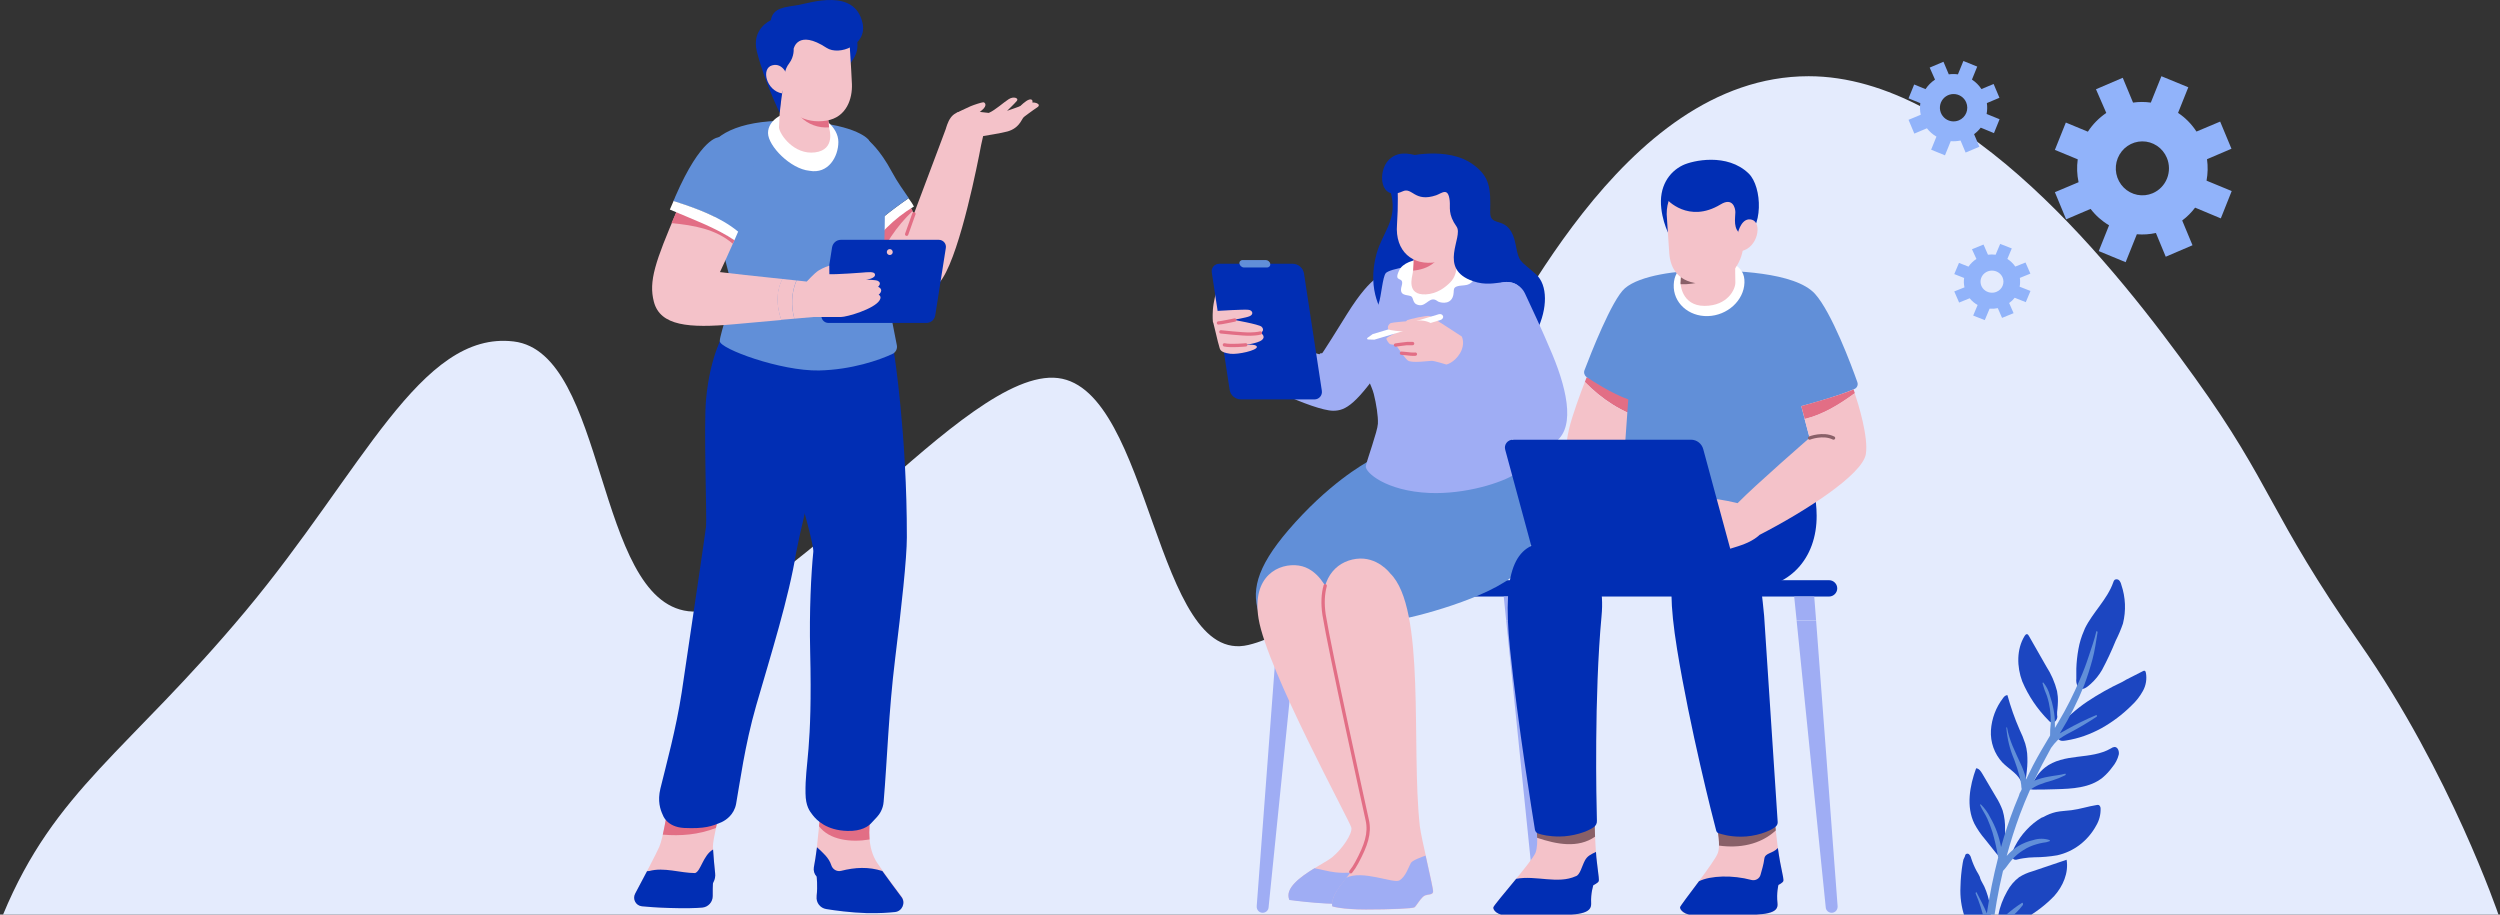 <svg width="820" height="300" viewBox="0 0 820 300" fill="none" xmlns="http://www.w3.org/2000/svg">
<rect x="0" y="0" width="820" height="300" fill="#333333" stroke="none"/>
<g clip-path="url(#clip0_2310_3580)">
<path fill-rule="evenodd" clip-rule="evenodd" d="M1 300C18 259 42.07 246.461 80.5 200.481C118.93 154.5 137.875 108.314 168.5 112C199.125 115.686 195.125 196.795 225.75 200.481C256.375 204.167 316.375 120.314 347 124C377.625 127.686 378.875 218.91 409.5 211.538C440.125 204.167 451 160.5 483.5 124C494.513 111.632 531 25 593.25 25C644.5 25 694.5 88.5 720 124C745.5 159.5 744.187 168.237 774 211C803.813 253.763 819.5 300 819.5 300H777H761.687C746.375 300 715.75 300 685.125 300C654.5 300 623.875 300 593.25 300C562.625 300 532 300 501.375 300C470.75 300 440.125 300 409.5 300C378.875 300 348.25 300 317.625 300C287 300 256.375 300 225.75 300C195.125 300 164.5 300 133.875 300C103.25 300 72.625 300 57.312 300H42H1Z" fill="#E4EBFD"/>
<path d="M510.268 195.662H599.938C601.399 195.662 602.616 194.444 602.616 192.983C602.616 191.522 601.399 190.305 599.938 190.305H510.268C508.807 190.305 507.589 191.522 507.589 192.983C507.589 194.444 508.807 195.662 510.268 195.662Z" fill="#012EB4"/>
<path d="M588.493 195.662H595.068L595.677 203.454H589.285L588.493 195.662Z" fill="#9FADF4"/>
<path d="M595.677 203.454L602.738 297.263C602.799 298.42 601.947 299.394 600.79 299.394C599.755 299.394 598.903 298.602 598.842 297.628L589.285 203.515H595.677V203.454Z" fill="#9FADF4"/>
<path d="M521.712 195.662H515.076L514.529 203.454H520.921L521.712 195.662Z" fill="#9FADF4"/>
<path d="M514.53 203.454L507.408 297.263C507.347 298.42 508.199 299.394 509.356 299.394C510.391 299.394 511.243 298.602 511.304 297.628L520.861 203.515H514.53V203.454Z" fill="#9FADF4"/>
<path d="M415.059 195.662H504.729C506.19 195.662 507.407 194.444 507.407 192.983C507.407 191.522 506.19 190.305 504.729 190.305H415.059C413.598 190.305 412.38 191.522 412.38 192.983C412.38 194.444 413.537 195.662 415.059 195.662Z" fill="#012EB4"/>
<path d="M493.224 195.662H499.859L500.468 203.454H494.015L493.224 195.662Z" fill="#9FADF4"/>
<path d="M500.468 203.454L507.529 297.263C507.59 298.42 506.738 299.394 505.581 299.394C504.546 299.394 503.694 298.602 503.633 297.628L494.015 203.454H500.468Z" fill="#9FADF4"/>
<path d="M426.503 195.662H419.867L419.259 203.454H425.712L426.503 195.662Z" fill="#9FADF4"/>
<path d="M419.26 203.454L412.199 297.263C412.138 298.42 412.99 299.394 414.147 299.394C415.182 299.394 416.034 298.602 416.095 297.628L425.652 203.515H419.26V203.454Z" fill="#9FADF4"/>
<path d="M269.08 266.825C269.08 266.825 268.167 275.713 267.923 278.087C267.68 280.157 267.254 282.714 266.949 284.357C266.767 285.453 267.071 286.61 267.862 287.401C267.862 287.401 268.228 290.628 267.862 293.671C267.862 293.732 267.862 293.732 267.862 293.793C267.619 295.802 269.019 297.628 271.028 297.933C274.011 298.42 278.881 299.089 284.481 299.272C288.256 299.394 291.239 299.211 293.552 298.907C295.926 298.602 297.144 295.863 295.683 293.976C293.126 290.628 289.656 285.879 287.708 283.018C284.481 278.148 284.908 271.574 285.638 266.764C286.369 262.016 271.758 263.173 269.08 266.825Z" fill="#F4C2C9"/>
<path d="M268.653 271.026C268.897 268.712 269.08 266.825 269.08 266.825C271.697 263.173 286.368 262.016 285.638 266.825C285.272 269.321 284.968 272.365 285.212 275.348C279.063 276.383 272.062 275.531 268.653 271.026Z" fill="#E26E85"/>
<path d="M267.862 293.793C268.228 290.689 267.862 287.523 267.862 287.523C267.071 286.671 266.767 285.575 266.949 284.479C267.254 282.836 267.68 280.279 267.923 278.209C267.923 278.087 267.923 278.026 267.984 277.905C269.871 279.67 271.88 281.314 272.672 283.81C273.098 285.149 274.498 286.001 275.898 285.636C280.403 284.479 284.908 284.236 289.412 285.697C291.3 288.375 293.795 291.663 295.683 294.219C297.144 296.107 295.926 298.907 293.552 299.15C291.3 299.394 288.256 299.576 284.481 299.516C278.881 299.333 274.011 298.663 271.028 298.176C269.019 297.872 267.619 296.046 267.862 294.037C267.862 293.854 267.862 293.793 267.862 293.793Z" fill="#012EB4"/>
<path d="M235.72 268.043C235.72 268.043 233.833 275.226 233.833 277.722C233.833 279.487 234.259 283.81 234.563 286.366C234.685 287.401 234.502 288.375 234.015 289.288C233.893 289.471 233.833 289.654 233.833 289.897C233.772 290.323 233.772 292.15 233.772 293.854C233.772 295.802 232.311 297.446 230.363 297.628C228.232 297.811 224.823 297.933 219.466 297.75C215.266 297.628 212.404 297.385 210.517 297.202C208.569 297.02 207.413 294.889 208.326 293.124C210.882 288.375 215.326 279.853 216.24 277.783C217.518 274.8 218.857 266.156 218.857 266.156C218.857 266.156 235.354 259.399 235.72 268.043Z" fill="#F4C2C9"/>
<path d="M217.396 273.765C218.188 270.234 218.858 266.156 218.858 266.156C218.858 266.156 235.355 259.399 235.659 268.043C235.659 268.043 235.233 269.626 234.807 271.574C229.024 273.826 223.241 274.252 217.396 273.765Z" fill="#E26E85"/>
<path d="M208.326 293.124C209.421 291.115 210.822 288.375 212.222 285.758C212.465 285.697 212.709 285.697 212.952 285.697C217.761 284.358 223.179 286.366 227.989 286.366C229.876 285.758 230.606 280.522 233.893 278.635C234.015 280.705 234.32 284.236 234.563 286.427C234.685 287.462 234.502 288.436 234.015 289.349C233.893 289.532 233.833 289.715 233.833 289.958C233.772 290.384 233.772 292.21 233.772 293.915C233.772 295.863 232.311 297.507 230.363 297.689C228.232 297.872 224.823 297.994 219.466 297.811C215.266 297.689 212.404 297.446 210.517 297.263C208.508 297.02 207.413 294.889 208.326 293.124Z" fill="#012EB4"/>
<path d="M237.851 108.488C237.851 108.488 232.92 116.097 231.581 131.073C230.789 139.717 231.885 169.85 231.581 172.712C231.337 174.903 227.319 202.115 223.606 227.074C221.78 239.005 218.492 250.937 216.605 258.668C215.631 262.747 216.544 265.486 217.397 267.312C217.397 267.312 218.614 271.269 224.397 271.574C231.154 271.878 233.468 271.026 236.633 269.686C237.973 269.078 240.773 267.312 241.442 263.66C242.66 256.964 244.243 244.606 248.017 231.457C252.765 215.02 258.792 195.905 261.166 181.052C261.47 179.286 262.749 173.442 264.088 167.902C265.245 163.215 266.401 158.771 267.01 157.067C269.202 150.979 268.958 150.736 269.689 149.275C270.845 146.961 273.524 149.822 276.202 138.743C276.629 137.099 276.933 134.543 277.176 131.803C277.785 124.803 277.968 116.219 277.968 116.219C277.968 116.219 247.226 101 237.851 108.488Z" fill="#012EB4"/>
<path d="M293.247 115.671C293.247 115.671 297.508 142.639 297.448 176.242C297.448 183.121 295.682 199.193 293.612 215.994C291.421 233.952 291.056 248.563 289.838 262.929C289.656 265.425 288.438 267.13 287.586 268.043C286.977 268.652 286.429 269.321 285.82 269.93C284.846 271.026 282.594 272.669 277.967 272.548C271.088 272.365 267.862 269.017 266.584 267.373C265.549 266.034 264.27 264.451 264.21 260.251C264.027 250.024 266.523 246.615 265.731 213.437C265.427 200.471 266.036 188.235 266.766 180.991C267.132 177.216 254.043 134.36 252.887 128.82C251.73 123.281 283.629 110.131 293.247 115.671Z" fill="#012EB4"/>
<path d="M283.934 82.981C291.727 93.512 299.945 98.261 306.945 93.756C312.972 89.86 319.121 61.127 321.129 51.082C321.556 48.891 321.799 47.612 321.799 47.612L322.469 44.629C322.469 44.629 328.922 43.594 330.504 43.107C332.148 42.62 333.852 41.707 335.131 39.394C336.409 37.081 339.879 33.185 338.236 32.637C336.592 32.089 332.209 37.446 332.209 37.446C332.209 37.446 328.374 37.568 322.53 36.837C316.686 36.107 313.703 36.107 311.876 38.542C310.841 39.881 310.233 42.255 310.233 42.255L308.893 45.847L299.762 70.136C299.762 70.136 299.336 69.345 298.666 68.066C292.153 71.78 287.891 77.259 283.934 82.981Z" fill="#F4C2C9"/>
<path d="M287.161 86.999C286.065 85.781 284.969 84.442 283.934 82.981C287.891 77.32 292.213 71.78 298.727 68.066C298.971 68.553 299.153 68.919 299.336 69.223C293.979 74.276 290.083 80.363 287.161 86.999Z" fill="#E26E85"/>
<path d="M299.761 67.762C293.247 71.536 287.829 77.32 283.872 82.981C282.959 81.703 281.985 80.363 281.072 78.963C286.307 73.728 292.151 69.04 297.995 65.023C298.726 65.997 299.395 66.971 299.761 67.762Z" fill="white"/>
<path d="M284.908 46.09C284.908 46.09 288.56 48.891 292.578 56.439C294.343 59.727 296.474 62.648 298.057 64.962C292.213 69.04 286.369 73.667 281.133 78.902C280.037 77.198 278.942 75.371 277.846 73.484C268.349 56.561 279.124 42.986 284.908 46.09Z" fill="#618FD8"/>
<path d="M299.761 70.136C299.761 70.136 298.482 73.667 297.387 76.832" stroke="#E26E85" stroke-width="1.096" stroke-miterlimit="10" stroke-linecap="round" stroke-linejoin="round"/>
<path d="M335.678 38.481C335.678 38.481 338.661 36.228 340.244 35.194C341.827 34.159 339.209 33.002 336.835 33.976C334.461 34.95 330.321 36.35 330.321 36.35C330.321 36.35 332.878 33.915 333.548 33.063C334.217 32.211 332.513 31.48 330.869 32.515C329.165 33.611 326.425 36.107 324.477 36.959C322.529 37.811 322.59 40.003 323.564 40.368C324.477 40.733 331.965 39.942 335.678 38.481Z" fill="#F4C2C9"/>
<path d="M313.763 37.02C313.763 37.02 317.05 35.376 318.389 34.828C319.729 34.281 321.859 33.611 322.468 33.55C323.016 33.489 324.051 34.524 322.042 36.168C320.033 37.811 318.876 38.785 318.876 38.785C318.876 38.785 312.789 39.029 313.763 37.02Z" fill="#F4C2C9"/>
<path d="M284.908 45.847C284.908 45.847 281.378 41.038 263.967 39.82C246.557 38.603 236.269 42.438 232.616 48.465C228.964 54.491 238.887 88.277 239.8 92.965C240.713 97.652 236.086 109.401 236.086 111.897C236.086 114.393 256.053 121.759 268.655 121.515C279.369 121.272 288.439 118.106 292.701 116.097C293.796 115.61 294.405 114.393 294.162 113.236C293.431 109.584 291.848 101.244 290.326 93.999C288.317 84.32 293.857 60.274 284.908 45.847Z" fill="#618FD8"/>
<path d="M251.913 43.655C251.973 47.917 259.278 55.404 265.488 56.013C271.697 57.17 274.984 51.386 274.984 46.577C274.984 41.707 269.566 37.203 263.235 36.594C257.27 35.924 251.852 39.333 251.913 43.655Z" fill="white"/>
<path d="M271.089 34.402L272.002 42.194C272.002 42.194 274.194 49.134 267.315 49.986C260.436 50.839 255.748 44.142 255.505 41.829L256.418 24.358C256.357 24.419 268.776 25.575 271.089 34.402Z" fill="#F4C2C9"/>
<path d="M262.627 38.359C265.428 39.211 268.593 39.09 271.637 39.029L271.941 41.768C268.411 42.072 264.941 40.733 262.627 38.359Z" fill="#E26E85"/>
<path d="M271.757 105.931H303.839C305.3 105.931 306.517 104.896 306.761 103.435L310.231 81.337C310.474 79.937 309.378 78.659 307.917 78.659H275.836C274.375 78.659 273.157 79.694 272.914 81.155L269.444 103.253C269.201 104.653 270.296 105.931 271.757 105.931Z" fill="#012EB4"/>
<path d="M291.845 83.65C291.307 83.65 290.871 83.215 290.871 82.677C290.871 82.139 291.307 81.703 291.845 81.703C292.383 81.703 292.819 82.139 292.819 82.677C292.819 83.215 292.383 83.65 291.845 83.65Z" fill="#F4C2C9"/>
<path d="M264.635 92.356C264.635 92.356 267.07 89.616 268.531 88.703C269.992 87.79 272.001 87.121 272.001 87.121L272.062 92.295C272.062 92.295 266.157 93.269 264.635 92.356Z" fill="#F4C2C9"/>
<path d="M261.288 91.99C263.358 92.234 264.636 92.356 264.636 92.356C264.636 92.356 266.036 91.26 267.497 90.469C268.958 89.677 271.759 90.043 274.315 89.921C276.872 89.799 279.672 89.677 282.534 89.434C284.725 89.251 286.734 89.008 286.978 89.921C287.343 91.382 284.055 91.747 284.055 91.747C284.055 91.747 287.16 91.747 287.891 92.112C289.413 92.843 288.012 94.06 288.012 94.06C290.204 95.095 288.195 96.678 288.195 96.678C288.195 96.678 289.352 97.165 288.499 98.504C286.734 101.365 277.785 103.983 275.776 103.983C272.489 103.983 266.767 103.983 266.767 103.983C266.767 103.983 264.454 104.166 260.558 104.531C259.462 100.452 259.523 96.008 261.288 91.99Z" fill="#F4C2C9"/>
<path d="M256.601 91.504C258.366 91.686 259.949 91.869 261.228 91.991C259.523 96.008 259.401 100.452 260.558 104.531C259.28 104.653 257.819 104.774 256.236 104.896C254.714 100.513 254.349 95.887 256.601 91.504Z" fill="#F4C2C9"/>
<path d="M240.894 78.781C238.459 84.32 236.146 89.251 236.146 89.251C238.338 89.555 248.991 90.712 256.661 91.504C254.409 95.947 254.774 100.513 256.296 104.957C251.974 105.322 246.617 105.809 240.712 106.357C225.98 107.696 216.544 106.905 214.474 98.991C212.709 92.234 214.9 85.842 222.023 69.223C228.476 72.023 235.05 74.824 240.894 78.781Z" fill="#F4C2C9"/>
<path d="M221.962 69.223C228.476 72.023 235.05 74.824 240.895 78.781C240.712 79.146 240.529 79.572 240.347 79.937C234.685 75.067 227.502 73.91 220.258 73.18C220.806 71.902 221.353 70.623 221.962 69.223Z" fill="#E26E85"/>
<path d="M221.476 64.536C230.06 44.751 235.721 45.055 235.721 45.055C245.826 41.342 249.844 55.1 246.131 66.362C245.4 68.675 243.696 72.267 242.052 75.98C236.208 71.232 228.051 68.188 220.807 65.997C221.111 65.51 221.294 65.023 221.476 64.536Z" fill="#618FD8"/>
<path d="M242.112 75.98C241.686 76.893 241.26 77.867 240.895 78.781C235.112 74.824 226.224 71.536 219.71 68.736C220.075 67.823 220.501 66.91 220.928 65.936C228.111 68.188 236.329 71.171 242.112 75.98Z" fill="white"/>
<path d="M279.065 9.382C279.065 9.382 281.987 11.939 281.074 16.566C280.161 21.192 273.647 25.636 273.647 25.636C273.647 25.636 270.786 5.182 279.065 9.382Z" fill="#012EB4"/>
<path d="M278.456 11.269C278.456 11.269 279.248 22.958 279.43 27.584C279.613 32.211 277.787 38.481 271.029 39.577C264.272 40.672 257.393 37.446 255.141 28.68C252.888 19.914 253.132 9.869 260.802 8.53C268.473 7.191 278.456 11.269 278.456 11.269Z" fill="#F4C2C9"/>
<path d="M257.393 25.149C257.393 25.149 257.149 22.958 258.854 20.766C260.558 18.514 260.315 16.018 260.315 16.018C260.315 16.018 261.593 9.443 271.151 15.713C275.169 18.331 284.604 14.922 282.9 7.495C280.282 -3.949 265.915 0.921 261.776 1.651C257.636 2.382 253.558 2.382 252.827 6.643C252.827 6.643 246.374 9.382 248.262 16.931C250.757 26.793 255.749 37.02 255.749 37.02C255.749 37.02 256.297 31.419 257.393 25.149Z" fill="#012EB4"/>
<path d="M258.367 25.088C258.367 25.088 256.967 20.401 253.254 21.436C249.54 22.471 251.366 29.715 256.48 30.628" fill="#F4C2C9"/>
<path d="M450.124 150.614C450.124 150.614 439.836 155.606 427.295 168.694C413.842 182.817 410.554 191.279 412.381 199.314C413.842 205.767 413.963 202.115 427.295 203.028C440.627 203.941 453.411 203.697 458.22 203.271C463.029 202.845 488.901 196.088 497.241 188.052C505.581 180.017 503.207 165.772 496.632 151.77C490.119 137.708 452.072 147.083 450.124 150.614Z" fill="#618FD8"/>
<path d="M435.391 193.592C435.391 193.592 432.408 186.409 425.956 185.495C419.564 184.582 410.493 188.783 412.807 202.906C415.546 219.647 442.818 269.443 443.244 271.452C443.67 273.461 440.14 278.635 436.852 281.253C433.565 283.87 420.477 289.41 422.912 295.132C422.912 295.132 437.522 297.202 445.923 296.167C454.324 295.132 456.089 291.419 457.428 292.028C458.768 292.637 460.35 290.871 460.655 290.141C460.959 289.41 457.854 273.461 457.854 273.461C457.854 273.461 445.74 229.204 443.123 218.612C440.444 208.019 435.391 193.592 435.391 193.592Z" fill="#F4C2C9"/>
<path d="M422.912 295.193C422.912 295.193 437.523 297.263 445.923 296.228C454.324 295.193 456.09 291.48 457.429 292.089C458.768 292.697 460.351 290.932 460.655 290.202C460.777 289.897 460.412 287.462 459.864 284.54L443.793 286.123C443.793 286.123 441.297 286.488 438.01 286.123C435.696 285.879 433.079 285.088 431.131 284.784C426.504 287.645 421.269 291.358 422.912 295.193Z" fill="#9FADF4"/>
<path d="M455.967 188.052C455.967 188.052 451.767 182.391 444.827 183.304C437.887 184.217 432.469 190.244 434.295 201.688C436.122 213.133 447.566 264.938 448.479 269.139C449.393 273.339 448.114 277.296 445.01 283.018C441.844 288.741 436.304 292.941 437.035 297.324C437.035 297.324 440.018 298.359 448.053 298.359C456.089 298.359 463.394 298.054 464.003 297.628C464.611 297.202 466.255 294.158 467.473 293.732C468.69 293.306 469.908 293.611 470.09 292.576C470.334 291.602 466.194 275.226 465.707 271.026C462.785 244.727 467.777 199.558 455.967 188.052Z" fill="#F4C2C9"/>
<path d="M436.975 297.263C436.975 297.263 440.019 298.298 447.993 298.298C455.968 298.298 463.334 297.994 463.943 297.567C464.552 297.141 466.195 294.098 467.413 293.671C468.63 293.245 469.848 293.489 470.03 292.515C470.152 291.967 468.813 286.245 467.595 280.644C466.317 281.07 463.334 282.166 462.786 283.018C462.117 284.114 461.082 287.645 458.951 288.801C456.942 289.836 446.776 285.21 441.48 287.949C438.923 291.358 436.488 294.28 436.975 297.263Z" fill="#9FADF4"/>
<path d="M434.661 192.131C433.931 194.749 433.748 197.914 434.296 201.628C436.122 213.072 447.567 264.877 448.48 269.078C449.393 273.278 448.115 277.235 445.01 282.957C444.462 283.992 443.792 285.027 443.062 285.94" stroke="#E26E85" stroke-width="1.096" stroke-miterlimit="10" stroke-linecap="round" stroke-linejoin="round"/>
<path d="M454.201 90.164C454.201 90.164 450.548 89.008 441.782 103.07C433.077 117.132 433.321 116.341 433.321 116.341C433.321 116.341 409.579 109.949 407.327 110.01C405.074 110.071 401.361 117.254 406.109 121.333C409.762 124.498 430.703 134.664 437.277 134.725C441.417 134.725 444.948 132.716 455.175 117.558C466.376 101.122 457.549 88.642 454.201 90.164Z" fill="#9FADF4"/>
<path d="M433.32 116.402C433.32 116.402 438.921 117.497 440.747 121.88" stroke="#9FADF4" stroke-width="1.096" stroke-miterlimit="10" stroke-linecap="round" stroke-linejoin="round"/>
<path d="M397.831 105.566C397.831 105.566 397.648 104.105 397.831 101.548C398.013 98.991 398.927 95.704 398.927 95.704C398.927 95.704 400.266 95.034 400.57 97.043C400.875 99.052 401.666 103.557 401.666 103.557C401.666 103.557 399.718 107.575 397.831 105.566Z" fill="#F4C2C9"/>
<path d="M407.083 131.012H431.129C432.651 131.012 433.808 129.673 433.564 128.151L427.72 89.738C427.416 87.851 425.833 86.512 423.946 86.512H399.9C398.378 86.512 397.221 87.851 397.465 89.373L403.309 127.785C403.553 129.673 405.196 131.012 407.083 131.012Z" fill="#012EB4"/>
<path d="M407.996 87.729H415.606C416.275 87.729 416.762 87.181 416.64 86.512C416.519 85.842 415.849 85.294 415.179 85.294H407.57C406.9 85.294 406.413 85.842 406.535 86.512C406.718 87.181 407.327 87.729 407.996 87.729Z" fill="#618FD8"/>
<path d="M399.351 101.974C399.351 101.974 407.996 101.426 409.457 101.609C410.857 101.731 411.344 103.131 409.822 103.74C408.665 104.227 404.587 104.896 404.587 104.896C404.587 104.896 412.866 106.357 413.779 107.149C414.692 108.001 414.205 108.914 413.414 109.157C413.414 109.157 415.362 110.192 413.961 111.471C412.561 112.749 407.448 113.236 407.448 113.236C407.448 113.236 412.135 112.567 412.257 113.784C412.318 114.941 406.048 116.341 403.552 116.036C399.838 115.549 400.204 114.454 399.838 113.419C399.473 112.384 398.377 107.331 397.89 105.566C397.829 105.566 397.708 102.948 399.351 101.974Z" fill="#F4C2C9"/>
<path d="M405.013 104.957C405.013 104.957 400.143 105.992 399.656 105.931" stroke="#E26E85" stroke-width="1.096" stroke-miterlimit="10" stroke-linecap="round" stroke-linejoin="round"/>
<path d="M413.414 109.218C413.414 109.218 412.501 109.523 410.066 109.584C407.631 109.645 400.448 108.853 400.448 108.853" stroke="#E26E85" stroke-width="1.096" stroke-miterlimit="10" stroke-linecap="round" stroke-linejoin="round"/>
<path d="M408.604 113.114C408.604 113.114 403.674 113.601 401.604 113.114" stroke="#E26E85" stroke-width="1.096" stroke-miterlimit="10" stroke-linecap="round" stroke-linejoin="round"/>
<path d="M454.019 103.374C454.019 103.374 447.992 95.765 451.523 83.164C453.471 76.285 458.097 72.389 456.454 64.414C454.688 55.465 451.523 54.43 460.897 51.447C460.897 51.447 474.716 47.734 483.239 54.004C488.718 58.022 488.961 61.796 488.779 69.527C488.657 75.311 495.17 69.649 497.179 80.424C498.275 86.268 498.458 85.172 503.815 89.982C511.607 96.982 503.45 120.906 484.03 123.646C464.611 126.385 455.175 112.871 454.019 103.374Z" fill="#012EB4"/>
<path d="M499.615 98.687C499.493 94.73 496.814 91.321 493.101 90.164C489.388 89.008 483.848 87.668 477.152 87.121C464.611 86.086 455.662 88.338 454.567 89.555C453.471 90.773 453.106 97.043 452.193 99.661C451.279 102.279 444.644 108.244 445.983 115.367C447.322 122.489 449.818 126.081 450.61 129.246C451.401 132.412 452.071 136.491 451.949 138.987C451.827 141.482 448.357 150.857 447.992 152.866C447.627 154.875 454.567 161.084 468.872 161.693C480.682 162.18 492.797 158.284 497.18 155.362C498.275 154.632 498.762 153.231 498.336 151.953C497.18 148.3 494.623 139.717 494.258 136.795C493.831 132.96 497.545 119.872 498.762 110.679C499.493 105.931 499.736 101.852 499.615 98.687Z" fill="#9FADF4"/>
<path d="M484.152 86.147C484.152 86.147 485.248 93.269 480.317 93.573C475.386 93.878 477.516 95.095 476.421 97.591C475.264 100.148 471.977 99.174 471.551 98.809C468.994 96.8 467.959 100.513 465.463 100.087C462.967 99.661 463.941 97.591 462.663 97.104C461.384 96.617 458.767 97.104 459.741 93.817C460.776 90.225 456.88 93.086 458.888 88.764C461.202 83.712 472.829 84.259 479.83 85.781C486.83 87.303 484.03 84.929 484.152 86.147Z" fill="white"/>
<path d="M463.82 82.311C463.82 82.311 463.637 88.094 463.394 89.434C463.211 90.773 461.141 96.861 467.655 96.556C471.307 96.374 474.047 94.304 475.751 92.538C477.091 91.138 477.76 89.251 477.699 87.303L477.151 77.198C477.151 77.137 465.22 75.432 463.82 82.311Z" fill="#F4C2C9"/>
<path d="M473.133 80.424C472.707 85.842 468.324 88.338 463.514 88.764C463.636 87.608 463.697 85.599 463.758 84.077C466.802 86.207 470.941 83.346 473.133 80.424Z" fill="#E26E85"/>
<path d="M458.342 59.118C466.804 57.352 476.118 59.3 484.153 62.831C484.153 62.892 484.153 62.953 484.153 63.014C483.788 76.954 479.162 84.564 471.248 85.964C463.334 87.364 457.49 82.433 458.22 73.606C458.646 67.519 458.464 61.979 458.342 59.118Z" fill="#F4C2C9"/>
<path d="M484.153 62.77C476.118 59.239 466.804 57.291 458.342 59.057C458.281 57.718 458.22 56.987 458.22 56.987" fill="#F4C2C9"/>
<path d="M460.045 62.77C463.272 61.248 463.88 66.484 471.064 64.049C472.951 63.379 475.021 61.248 475.508 65.875C475.751 68.066 474.838 70.197 477.76 74.337C480.134 77.746 471.368 88.155 483.178 92.234C491.275 95.034 495.536 89.069 500.101 96.13C503.145 100.817 497.362 86.451 486.526 79.694C481.413 76.528 485.613 66.605 485.917 64.292C486.161 61.979 484.883 57.291 477.151 55.465C469.42 53.639 460.958 47.064 455.541 52.421C451.766 56.135 452.497 66.24 460.045 62.77Z" fill="#012EB4"/>
<path d="M489.935 94.182C493.1 91.199 498.275 92.295 500.162 96.191C502.232 100.574 505.702 108.001 509.111 116.097C514.529 129.064 516.781 141.543 509.111 145.622C501.44 149.701 491.031 141.543 485.613 135.09C480.195 128.638 472.707 118.654 472.707 118.654C472.707 118.654 473.864 110.801 479.403 110.375L489.813 118.228C489.813 118.228 487.378 112.627 486.526 109.766C485.613 106.905 485.795 98.139 489.813 94.243C489.874 94.243 489.935 94.182 489.935 94.182Z" fill="#9FADF4"/>
<path d="M489.814 118.228C489.814 118.228 504.424 127.42 506.98 132.229" stroke="#9FADF4" stroke-width="1.096" stroke-miterlimit="10" stroke-linecap="round" stroke-linejoin="round"/>
<path d="M479.465 110.375C479.465 110.375 469.724 103.983 468.933 103.679C468.142 103.313 462.176 104.714 461.567 105.018C460.958 105.322 459.741 108.244 459.741 108.244C459.741 108.244 454.871 110.558 454.749 110.984C454.627 111.41 455.601 112.688 455.906 112.871C456.21 112.993 457.549 113.114 457.793 113.175C458.036 113.236 460.532 117.254 461.75 118.228C462.967 119.202 468.75 118.35 469.603 118.35C470.516 118.35 474.412 119.567 474.412 119.567C474.412 119.567 476.969 119.019 478.856 115.915C480.743 112.81 479.465 110.375 479.465 110.375Z" fill="#F4C2C9"/>
<path d="M450.244 109.584L448.539 110.801C448.296 110.984 448.418 111.349 448.722 111.349L450.792 111.41L472.463 104.957C473.072 104.774 473.498 104.227 473.316 103.679C473.133 103.131 472.524 102.887 471.916 103.07L450.244 109.584Z" fill="white"/>
<path d="M460.045 108.731C460.045 108.731 455.601 108.427 455.358 107.94C455.053 107.453 455.236 106.662 455.906 106.114C456.575 105.566 463.637 105.261 465.159 105.14C466.681 105.018 468.689 105.383 470.029 106.479C471.307 107.696 464.428 111.958 460.045 108.731Z" fill="#F4C2C9"/>
<path d="M457.732 113.175C457.732 113.175 461.081 112.688 461.507 112.688C461.933 112.688 463.333 112.688 463.333 112.688" stroke="#E26E85" stroke-width="1.096" stroke-miterlimit="10" stroke-linecap="round" stroke-linejoin="round"/>
<path d="M459.679 115.854C459.679 115.854 461.993 116.036 462.845 116.158C463.697 116.219 464.245 116.158 464.245 116.158" stroke="#E26E85" stroke-width="1.096" stroke-miterlimit="10" stroke-linecap="round" stroke-linejoin="round"/>
<path d="M551.056 297.628C550.995 298.541 552.578 300.246 555.744 300.246C558.909 300.246 557.327 300.246 568.406 300.246C579.485 300.246 583.442 299.698 583.016 296.289C582.59 292.88 583.32 290.323 583.32 290.323C583.32 290.323 584.66 289.654 584.903 289.106C585.147 288.558 584.903 287.949 583.868 282.775C583.807 282.47 583.747 282.105 583.686 281.74C582.773 276.383 581.981 267.738 581.981 267.738C579.607 266.582 562.866 269.747 562.866 269.747C562.866 269.747 564.388 276.2 563.597 279.305C563.536 279.487 563.536 279.609 563.475 279.731C562.501 282.714 551.117 296.776 551.056 297.628Z" fill="#F4C2C9"/>
<path d="M563.841 277.357C563.902 274.069 562.867 269.747 562.867 269.747C562.867 269.747 579.608 266.582 581.982 267.738C581.982 267.738 582.164 269.686 582.469 272.365C577.355 277.113 570.415 278.27 563.841 277.357Z" fill="#896068"/>
<path d="M557.266 289.045C561.101 287.158 568.345 286.975 574.433 288.619C575.772 288.984 577.172 288.193 577.477 286.853C577.903 285.271 578.451 283.627 578.694 281.679C578.938 279.67 581.434 280.035 583.138 278.148C583.382 279.792 583.625 281.435 583.869 282.714C584.904 287.888 585.086 288.497 584.904 289.045C584.66 289.593 583.321 290.262 583.321 290.262C583.321 290.262 582.651 292.88 583.016 296.228C583.442 299.637 579.486 300.185 568.406 300.185C557.327 300.185 558.91 300.185 555.744 300.185C552.579 300.185 550.996 298.481 551.057 297.567C551.118 297.202 554.161 293.184 557.266 289.045Z" fill="#012EB4"/>
<path d="M522.993 267.738C522.993 267.738 523.115 277.539 523.784 282.775C524.393 287.949 524.576 288.558 524.332 289.106C524.089 289.654 522.628 290.323 522.628 290.323C522.628 290.323 521.715 292.941 521.897 296.289C522.08 299.698 518.062 300.246 506.983 300.246C495.903 300.246 497.486 300.246 494.32 300.246C491.155 300.246 489.694 298.542 489.816 297.628C489.937 296.715 502.417 282.714 503.634 279.731C504.852 276.809 503.756 269.686 503.756 269.686C503.756 269.686 520.68 266.582 522.993 267.738Z" fill="#F4C2C9"/>
<path d="M504.183 274.8C504.122 272.182 503.756 269.747 503.756 269.747C503.756 269.747 520.741 266.582 522.993 267.738C522.993 267.738 523.054 270.843 523.176 274.435C517.575 278.331 510.514 276.931 504.183 274.8Z" fill="#896068"/>
<path d="M497.303 288.253C503.817 287.036 510.94 290.08 516.844 287.401C518.245 287.036 518.853 284.114 519.827 282.288C520.619 280.766 521.715 280.279 523.48 279.426C523.541 280.644 523.663 281.801 523.784 282.775C524.393 287.949 524.576 288.558 524.332 289.106C524.089 289.654 522.628 290.323 522.628 290.323C522.628 290.323 521.715 292.941 521.897 296.289C522.08 299.698 518.062 300.246 506.983 300.246C495.903 300.246 497.486 300.246 494.32 300.246C491.155 300.246 489.694 298.541 489.816 297.628C489.877 297.141 493.651 292.697 497.303 288.253Z" fill="#012EB4"/>
<path d="M590.808 152.197C590.808 152.197 595.8 157.31 595.861 169.12C595.922 183.182 586.973 193.288 572.302 193.288C557.631 193.288 528.472 192.861 518.062 193.288C507.652 193.714 509.052 170.764 516.723 163.702C524.393 156.701 583.808 143.613 590.808 152.197Z" fill="#012EB4"/>
<path d="M576.564 187.687C575.103 183.121 569.929 175.816 560.493 177.703C550.266 179.712 545.274 183.182 550.083 212.95C554.283 238.762 561.771 268.165 562.928 272.487C563.05 272.852 563.293 273.156 563.658 273.278C564.754 273.643 567.25 274.435 571.085 274.435C575.59 274.435 580.521 272.791 582.469 271.087C582.895 270.721 583.139 270.113 583.078 269.565C582.591 262.26 578.938 206.193 578.634 201.993C578.025 195.966 577.599 190.913 576.564 187.687Z" fill="#012EB4"/>
<path d="M508.384 177.703C497.913 178.13 492.373 184.948 495.295 212.95C497.913 238.031 502.6 266.704 503.453 272.121C503.575 272.73 503.94 273.217 504.549 273.4C505.766 273.826 508.079 274.374 511.488 274.374C515.75 274.374 520.559 272.913 522.811 271.269C523.481 270.782 523.846 269.991 523.785 269.199C523.603 262.686 522.872 228.23 525.307 202.054C526.89 185.374 518.185 177.277 508.384 177.703Z" fill="#012EB4"/>
<path d="M519.826 125.289C520.191 124.315 520.435 123.707 520.435 123.707L539.976 127.785L539.61 137.465C532.123 135.395 525.305 130.89 519.826 125.289Z" fill="#E26E85"/>
<path d="M514.652 140.691C515.687 136.247 518.548 128.577 519.826 125.289C525.305 130.951 532.123 135.395 539.672 137.404L539.367 146.718L530.723 173.746L520.496 167.902C512.826 151.162 513.313 146.413 514.652 140.691Z" fill="#F4C2C9"/>
<path d="M608.218 127.603C609.131 127.237 609.557 126.203 609.192 125.289C607.305 119.932 600.791 102.461 595.312 96.374C588.738 89.129 567.979 88.703 559.152 88.703C550.325 88.703 537.906 90.286 532.976 94.547C528.714 98.2 521.653 116.341 519.705 121.454C519.4 122.246 519.705 123.159 520.374 123.646C522.809 125.289 528.593 129.003 534.071 131.012L531.454 167.902C531.454 167.902 588.311 167.05 590.564 165.954C592.816 164.798 595.738 151.527 595.312 150.127C594.886 148.787 590.807 133.203 590.807 133.203C590.807 133.203 602.252 130.22 608.218 127.603Z" fill="#618FD8"/>
<path d="M590.807 133.203C590.807 133.203 602.982 129.916 607.974 127.725C607.974 127.725 608.157 128.212 608.4 129.003C603.348 132.716 597.869 136.064 591.964 137.465L590.807 133.203Z" fill="#E26E85"/>
<path d="M561.892 163.702C563.718 163.519 569.928 165.041 569.928 165.041C576.015 158.832 593.547 143.613 593.547 143.613L591.904 137.404C597.809 136.004 603.287 132.655 608.34 128.942C609.558 132.595 612.906 143.43 611.993 148.97C610.836 155.727 592.025 167.781 577.111 175.451C577.111 175.451 575.102 177.643 570.11 179.164C568.467 179.651 566.214 180.443 565.301 180.565C564.388 180.686 562.014 180.443 560.553 180.565C559.092 180.686 558.422 179.408 556.839 179.591C555.257 179.773 554.83 178.738 553.674 179.408C552.517 180.078 551.665 178.738 551.665 177.399C551.726 176.121 560.066 163.945 561.892 163.702Z" fill="#F4C2C9"/>
<path d="M593.547 143.674C593.547 143.674 597.93 141.969 601.4 143.674" stroke="#896068" stroke-width="1.096" stroke-miterlimit="10" stroke-linecap="round" stroke-linejoin="round"/>
<path d="M548.985 93.391C548.742 99.235 553.794 103.861 560.186 103.679C566.578 103.496 571.996 98.565 572.179 92.721C572.422 86.877 566.883 85.051 560.43 85.233C554.038 85.416 549.168 87.547 548.985 93.391Z" fill="white"/>
<path d="M569.196 78.172C569.196 78.172 569.074 90.286 569.196 92.538C569.318 94.791 566.7 100.33 559.091 100.33C551.481 100.33 551.116 92.904 551.238 92.538C551.36 92.173 551.664 80.728 552.029 79.998C552.273 79.267 567.005 75.25 569.196 78.172Z" fill="#F4C2C9"/>
<path d="M564.813 87.851C561.222 91.93 556.23 93.452 551.238 93.208C551.177 92.843 551.238 92.599 551.238 92.538C551.238 92.417 551.299 91.504 551.36 90.164C555.865 91.564 560.309 89.129 564.813 87.851Z" fill="#896068"/>
<path d="M548.56 78.963C548.56 78.963 545.638 74.763 544.908 68.371C544.055 61.309 547.404 56.378 551.969 54.187C555.135 52.665 566.518 50.047 573.58 56.926C578.024 61.248 578.633 75.311 571.693 78.659C562.805 82.92 570.354 83.833 569.988 84.198C569.988 84.198 569.806 85.233 567.249 82.494C564.692 79.694 548.56 78.963 548.56 78.963Z" fill="#012EB4"/>
<path d="M546.673 70.258C546.673 70.258 547.16 78.293 547.525 83.103C547.89 87.912 550.325 92.843 558.544 93.086C566.762 93.33 570.658 87.06 571.571 82.372C572.91 75.25 575.223 61.492 563.84 59.909C552.456 58.326 546.673 61.918 546.673 70.258Z" fill="#F4C2C9"/>
<path d="M546.672 65.327C546.672 65.327 553.733 73.484 564.387 67.031C568.283 64.657 569.196 68.188 569.196 69.588C569.196 71.536 568.283 75.371 571.326 76.954C572.544 77.563 574.431 73.789 573.396 65.327C572.361 56.865 556.351 57.535 551.055 58.144C545.759 58.752 545.82 61.553 546.672 65.327Z" fill="#012EB4"/>
<path d="M570.11 76.102C570.11 76.102 571.327 71.049 574.675 72.084C578.084 73.119 576.562 81.337 571.084 82.372" fill="#F4C2C9"/>
<path d="M506.556 183.182H564.996C566.701 183.182 567.979 181.539 567.492 179.895L563.109 163.763L558.665 147.326C558.178 145.5 556.534 144.222 554.647 144.222H514.53H496.207C494.502 144.222 493.224 145.865 493.711 147.509L502.538 180.078C503.025 181.904 504.668 183.182 506.556 183.182Z" fill="#012EB4"/>
<path d="M728.426 71.632L732 62.664L723.745 59.255C724.174 56.933 724.226 54.557 723.9 52.218L731.922 48.789L728.212 39.88L720.443 43.152C718.863 40.712 716.807 38.626 714.402 37.023L717.762 28.627L708.944 25L705.467 33.652C703.534 33.373 701.572 33.373 699.64 33.652L696.26 25.512L687.48 29.277L690.86 37.042C688.467 38.669 686.414 40.758 684.819 43.192L677.593 40.196L674 49.163L681.498 52.258C681.152 54.758 681.244 57.3 681.77 59.767L674 63.039L677.691 71.947L685.713 68.518C687.372 70.691 689.43 72.518 691.773 73.898L688.393 82.354L697.212 86L700.883 76.835C702.976 77.01 705.084 76.871 707.137 76.421L710.362 84.207L719.141 80.442L715.762 72.322C717.362 71.125 718.787 69.705 719.996 68.104L728.426 71.632ZM706.088 63.374C704.5 64.053 702.748 64.24 701.055 63.909C699.362 63.579 697.803 62.747 696.576 61.518C695.348 60.29 694.508 58.719 694.159 57.006C693.811 55.292 693.971 53.513 694.62 51.892C695.268 50.271 696.375 48.881 697.802 47.898C699.228 46.915 700.909 46.383 702.634 46.37C704.358 46.356 706.047 46.862 707.488 47.822C708.929 48.782 710.058 50.154 710.731 51.765C711.178 52.836 711.413 53.987 711.422 55.151C711.431 56.314 711.214 57.468 710.783 58.547C710.351 59.625 709.715 60.606 708.909 61.434C708.104 62.263 707.145 62.922 706.088 63.374Z" fill="#91B3FA"/>
<path d="M654.02 43.66L655.86 39.11L651.61 37.38C651.831 36.202 651.858 34.996 651.69 33.81L655.82 32.07L653.91 27.55L649.91 29.21C649.097 27.972 648.038 26.913 646.8 26.1L648.53 21.84L643.99 20L642.2 24.39C641.205 24.248 640.195 24.248 639.2 24.39L637.46 20.26L632.94 22.17L634.68 26.11C633.448 26.935 632.391 27.995 631.57 29.23L627.85 27.71L626 32.26L629.86 33.83C629.682 35.098 629.729 36.388 630 37.64L626 39.3L627.9 43.82L632.03 42.08C632.884 43.183 633.944 44.11 635.15 44.81L633.41 49.1L637.95 50.95L639.84 46.3C640.918 46.389 642.003 46.318 643.06 46.09L644.72 50.04L649.24 48.13L647.5 44.01C648.324 43.403 649.058 42.682 649.68 41.87L654.02 43.66ZM642.52 39.47C641.702 39.815 640.8 39.909 639.929 39.742C639.057 39.574 638.254 39.152 637.623 38.529C636.991 37.905 636.558 37.108 636.379 36.239C636.199 35.37 636.282 34.467 636.616 33.644C636.949 32.822 637.519 32.117 638.254 31.618C638.988 31.119 639.854 30.849 640.741 30.843C641.629 30.836 642.499 31.092 643.241 31.579C643.983 32.067 644.564 32.763 644.91 33.58C645.14 34.124 645.261 34.707 645.266 35.298C645.271 35.888 645.159 36.474 644.937 37.021C644.715 37.568 644.387 38.066 643.972 38.486C643.558 38.906 643.064 39.241 642.52 39.47Z" fill="#91B3FA"/>
<path d="M664.459 99.112L666 95.436L662.442 94.039C662.627 93.088 662.649 92.113 662.509 91.155L665.967 89.75L664.367 86.099L661.018 87.439C660.338 86.439 659.451 85.584 658.415 84.927L659.863 81.486L656.062 80L654.563 83.546C653.73 83.431 652.885 83.431 652.052 83.546L650.595 80.21L646.81 81.753L648.267 84.935C647.236 85.602 646.351 86.458 645.663 87.456L642.549 86.228L641 89.903L644.232 91.171C644.083 92.196 644.122 93.238 644.349 94.249L641 95.59L642.591 99.241L646.049 97.835C646.764 98.726 647.651 99.475 648.661 100.04L647.204 103.506L651.005 105L652.587 101.244C653.49 101.316 654.398 101.258 655.283 101.074L656.673 104.265L660.457 102.722L659.001 99.394C659.69 98.904 660.305 98.322 660.826 97.666L664.459 99.112ZM654.831 95.727C654.146 96.005 653.391 96.082 652.662 95.947C651.932 95.811 651.26 95.47 650.731 94.967C650.202 94.463 649.839 93.819 649.689 93.117C649.539 92.415 649.608 91.686 649.888 91.021C650.167 90.357 650.645 89.787 651.259 89.385C651.874 88.982 652.599 88.764 653.342 88.758C654.085 88.753 654.813 88.96 655.435 89.353C656.056 89.747 656.542 90.309 656.832 90.969C657.025 91.408 657.126 91.88 657.13 92.357C657.134 92.834 657.04 93.307 656.855 93.749C656.669 94.191 656.394 94.593 656.047 94.932C655.7 95.272 655.287 95.542 654.831 95.727Z" fill="#91B3FA"/>
<path d="M683.856 206.108C686.467 200.789 691.226 196.555 693.162 190.976C693.228 190.685 693.373 190.416 693.582 190.196C693.81 190.045 694.088 189.977 694.363 190.007C694.639 190.036 694.894 190.159 695.083 190.355C695.438 190.773 695.681 191.27 695.789 191.8C697.193 195.913 697.38 200.322 696.329 204.532C695.676 206.436 694.889 208.296 693.972 210.096C692.644 213.382 691.141 216.599 689.469 219.736C688.483 221.453 687.222 223.008 685.732 224.346C684.621 225.329 682.73 227.005 681.484 225.199C681.081 224.37 680.925 223.449 681.034 222.54C681.034 221.456 681.034 220.386 681.034 219.317C681.105 217.165 681.335 215.02 681.724 212.9C682.084 210.824 682.699 208.796 683.556 206.859C683.631 206.585 683.736 206.339 683.856 206.108Z" fill="#1C46C1"/>
<path d="M674.715 226.705C673.994 223.832 672.805 221.097 671.196 218.61L665.467 208.567C665.322 208.306 665.133 208.015 664.828 208.001C664.522 207.986 664.275 208.277 664.1 208.553C661.396 212.913 661.498 218.726 663.301 223.508C665.331 228.283 668.258 232.624 671.923 236.297C672.114 236.57 672.383 236.779 672.694 236.895C673.006 237.012 673.345 237.032 673.668 236.951C673.984 236.762 674.251 236.502 674.448 236.192C674.645 235.882 674.766 235.529 674.803 235.164C674.807 234.934 674.783 234.704 674.73 234.481C674.697 233.834 674.736 233.186 674.846 232.548C674.919 231.763 674.977 230.963 674.992 230.164C675.03 229.004 674.937 227.844 674.715 226.705Z" fill="#1C46C1"/>
<path d="M697.391 222.928L702.908 220.123C703.05 220.028 703.219 219.986 703.387 220.004C703.663 220.004 703.794 220.377 703.852 220.66C704.228 222.705 703.883 224.821 702.879 226.629C701.893 228.416 700.633 230.029 699.147 231.403C696.195 234.339 692.869 236.848 689.26 238.864C687.448 239.853 685.565 240.696 683.626 241.385C681.698 242.062 679.716 242.561 677.702 242.877C676.642 243.056 675.219 243.25 675.001 241.803C674.973 240.457 675.359 239.135 676.105 238.028C677.029 236.517 678.192 235.176 679.546 234.059C681.165 232.619 682.878 231.293 684.671 230.09C686.472 228.882 688.316 227.763 690.203 226.703C692.091 225.644 694.022 224.644 696.011 223.719L697.391 222.928Z" fill="#1C46C1"/>
<path d="M664.276 243.888C663.757 242.307 663.131 240.766 662.401 239.275C660.81 235.622 659.485 231.853 658.435 228C657.834 228 657.333 228.469 657.004 228.966C654.663 232.004 653.276 235.695 653.024 239.554C652.913 241.477 653.189 243.404 653.834 245.215C654.479 247.026 655.48 248.682 656.775 250.082C658.693 252.074 661.313 253.421 662.687 255.852C662.945 256.305 663.202 256.833 663.689 256.979C663.838 257.017 663.995 257.003 664.135 256.939C664.275 256.876 664.39 256.766 664.462 256.628C664.62 256.335 664.391 256.042 664.462 255.734C664.562 254.768 664.706 253.801 664.806 252.806C665.025 250.9 665.059 248.978 664.906 247.066C664.797 245.988 664.587 244.924 664.276 243.888Z" fill="#1C46C1"/>
<path d="M670.737 251.77C673.722 249.38 677.632 248.687 681.407 248.23C685.183 247.773 689.123 247.389 692.391 245.472C692.734 245.212 693.141 245.049 693.57 245C694.674 245 695.152 246.475 694.958 247.507C694.577 249.028 693.847 250.441 692.824 251.637C691.918 252.895 690.861 254.039 689.675 255.044C685.496 258.451 679.632 258.731 674.229 258.864L670.334 258.967H668.379C667.748 259.011 667.115 259.011 666.484 258.967C665.499 258.878 666.29 257.713 666.484 257.256C667.021 256.312 667.544 255.368 668.17 254.469C668.896 253.456 669.759 252.548 670.737 251.77Z" fill="#1C46C1"/>
<path d="M656.867 265.834C656.288 264.247 655.539 262.73 654.636 261.31L650.159 253.717C649.69 252.916 649.065 252.029 648.169 252C646.037 257.819 644.858 264.598 647.601 270.184C648.568 271.999 649.731 273.697 651.069 275.246L654.849 279.988C655.361 280.628 656.342 281.312 657.194 280.847C657.592 280.643 657.649 280.119 657.734 279.727C657.86 279.084 657.936 278.432 657.962 277.777C658.013 277.294 658.013 276.806 657.962 276.323C657.73 274.934 657.625 273.527 657.649 272.118C657.731 269.994 657.467 267.87 656.867 265.834Z" fill="#1C46C1"/>
<path d="M670.277 267.959C671.557 267.23 672.929 266.688 674.353 266.35C676.015 265.989 677.721 265.974 679.412 265.749C682.173 265.403 684.847 264.501 687.608 264.065C687.882 263.978 688.173 263.978 688.447 264.065C688.623 264.196 688.765 264.37 688.861 264.572C688.957 264.774 689.003 264.997 688.996 265.222C689.051 267.185 688.548 269.12 687.55 270.786C686.203 273.268 684.362 275.421 682.151 277.104C679.94 278.787 677.41 279.96 674.729 280.545C672.272 280.963 669.788 281.179 667.299 281.192C666.056 281.192 664.813 281.342 663.584 281.523C662.961 281.61 662.343 281.736 661.734 281.898C661.369 282.034 660.971 282.034 660.606 281.898C659.999 281.628 659.97 280.756 660.013 280.169C660.153 279.24 660.462 278.346 660.924 277.538C661.918 275.606 663.169 273.829 664.639 272.26C666.09 270.68 667.749 269.323 669.568 268.23C669.8 268.128 670.036 268.038 670.277 267.959Z" fill="#1C46C1"/>
<path d="M643.771 283.068C643.335 285.641 643.09 288.244 643.035 290.856C642.864 294.159 643.316 297.465 644.365 300.589C645.781 303.875 647.69 306.909 650.022 309.577C650.141 309.764 650.315 309.907 650.517 309.987C650.955 310.089 651.281 309.577 651.45 309.152C652.942 305.263 653.367 301.024 652.681 296.901C652.341 294.802 651.732 292.759 650.871 290.826C650.475 289.948 649.895 289.143 649.555 288.25C649.47 288.031 649.442 287.811 649.371 287.591C649.064 286.934 648.714 286.298 648.325 285.689C647.6 284.34 646.999 282.923 646.529 281.458C646.423 280.936 646.148 280.466 645.751 280.126C645.619 280.044 645.467 280 645.312 280C645.158 280 645.006 280.044 644.874 280.126C644.563 280.317 644.605 280.609 644.478 280.917C644.295 281.251 644.134 281.599 643.997 281.956C643.912 282.249 643.841 282.688 643.771 283.068Z" fill="#1C46C1"/>
<path d="M658.307 292.419C659.285 290.561 660.644 288.952 662.287 287.706C663.637 286.861 665.093 286.217 666.614 285.794L677.848 282C678.569 286.306 676.637 290.702 673.781 293.894C670.943 296.834 667.701 299.315 664.162 301.256C661.682 302.762 659.143 303.891 657.759 304.87C657.134 305.311 656.528 305.763 655.942 306.225C655.552 306.541 654.615 307.369 654.125 306.812C653.894 306.556 654.038 306.089 654.125 305.773C654.211 305.457 654.298 304.87 654.399 304.433C654.5 303.997 654.701 303.304 654.86 302.732C655.019 302.16 655.149 301.618 655.264 301.061C655.264 300.79 655.365 300.504 655.423 300.233C655.681 298.855 656.057 297.505 656.547 296.198C657.039 294.892 657.627 293.629 658.307 292.419Z" fill="#1C46C1"/>
<path d="M687.563 234.546C684.149 235.979 680.822 237.613 677.599 239.44C676.987 239.777 676.288 240.143 675.618 240.554L675.778 240.275C678.841 235.323 681.468 230.111 683.63 224.7C684.664 221.945 685.553 219.132 686.325 216.289C687.097 213.447 687.505 210.428 688 207.41C688 207.044 687.665 206.795 687.563 207.234C686.937 209.945 685.975 212.568 685.116 215.205C684.256 217.843 683.324 220.348 682.202 222.854C680.156 227.718 677.776 232.432 675.079 236.964C674.73 237.565 674.365 238.165 674.001 238.766V237.579C674.018 235.917 673.867 234.258 673.55 232.627C673.272 231.082 672.868 229.562 672.341 228.085C671.961 226.538 671.233 225.099 670.214 223.879C670.054 223.733 669.922 224.026 669.952 224.158C670.34 225.573 670.827 226.958 671.408 228.304C671.87 229.737 672.207 231.208 672.413 232.7C672.6 234.211 672.678 235.734 672.646 237.257C672.487 238.589 672.414 239.93 672.428 241.272C670.491 244.495 668.568 247.733 666.82 251.074C666.033 252.539 665.363 254.137 664.562 255.675V255.47C664.101 253.704 663.472 251.986 662.683 250.342C660.978 246.532 658.997 242.81 658.313 238.62C658.313 238.4 658.079 238.62 658.079 238.722C658.367 242.329 659.243 245.864 660.672 249.184C661.342 251.001 661.94 252.832 662.435 254.708C662.669 255.614 662.844 256.534 662.959 257.463C662.959 257.946 663.047 258.4 663.12 258.84C663.047 259.03 662.974 259.221 662.887 259.411C662.552 259.916 662.31 260.477 662.173 261.067C661.678 262.254 661.197 263.441 660.716 264.642C659.036 268.989 657.579 273.385 656.346 277.83C655.735 274.441 654.547 271.185 652.835 268.203C652.038 266.571 650.975 265.085 649.689 263.807C649.529 263.675 649.47 264.071 649.5 264.159C650.184 265.697 651.204 267.089 651.859 268.555C652.507 270.037 653.076 271.554 653.564 273.097C654.342 275.782 654.955 278.512 655.399 281.273C653.84 287.322 652.6 293.451 651.685 299.632C650.738 297.259 649.5 295.017 648.334 292.731C648.174 292.423 647.941 292.878 648.014 293.083C649.218 295.878 650.154 298.783 650.811 301.757C650.927 302.358 651.044 302.958 651.131 303.574C650.286 310.167 649.776 316.761 649.572 323.428C649.572 324.424 649.689 330.476 649.805 334.212C649.852 337.326 650.139 340.432 650.665 343.502C650.964 345.032 651.382 346.536 651.918 348H653.768C653.704 347.306 653.601 346.616 653.462 345.934C652.495 340.814 652.007 335.614 652.005 330.402C652.005 328.732 652.005 327.062 652.078 325.391C652.194 320.224 652.5 315.056 652.996 309.889C653.523 308.463 654.218 307.106 655.064 305.845C657.424 302.416 661.037 300.174 663.484 296.863C663.63 296.673 663.571 295.94 663.207 296.145C661.248 297.394 659.397 298.806 657.672 300.365C656.127 301.572 654.754 302.987 653.593 304.57C653.972 301.566 654.409 298.548 654.933 295.574C655.516 292.252 656.2 288.946 656.987 285.654C657.423 285.19 657.831 284.701 658.211 284.189C658.75 283.471 659.274 282.723 659.857 282.064C660.975 280.782 662.281 279.68 663.731 278.797C665.028 277.976 666.436 277.349 667.912 276.936C668.612 276.727 669.322 276.556 670.039 276.423C670.804 276.371 671.556 276.198 672.268 275.91C672.355 275.91 672.413 275.617 672.268 275.544C670.522 274.965 668.638 274.965 666.893 275.544C665.142 275.946 663.466 276.624 661.925 277.551C660.535 278.428 659.278 279.504 658.196 280.745C659.449 276.115 660.906 271.549 662.566 267.045C663.571 264.364 664.649 261.756 665.8 259.162C666.693 258.462 667.672 257.881 668.713 257.433C670.184 256.857 671.687 256.368 673.215 255.968C674.659 255.524 676.063 254.955 677.41 254.268C677.585 254.195 677.628 253.712 677.41 253.77C675.662 254.254 673.783 254.386 672.005 254.737C670.356 255.016 668.74 255.468 667.184 256.085C668.903 252.437 670.782 248.862 672.748 245.316C673.395 244.398 674.122 243.54 674.919 242.752C676.214 241.8 677.589 240.962 679.027 240.246C682.01 238.678 684.908 236.951 687.709 235.074C687.883 235.074 687.825 234.444 687.563 234.546Z" fill="#618FD8"/>
</g>
<defs>
<clipPath id="clip0_2310_3580">
<rect width="820" height="300" fill="white"/>
</clipPath>
</defs>
</svg>
